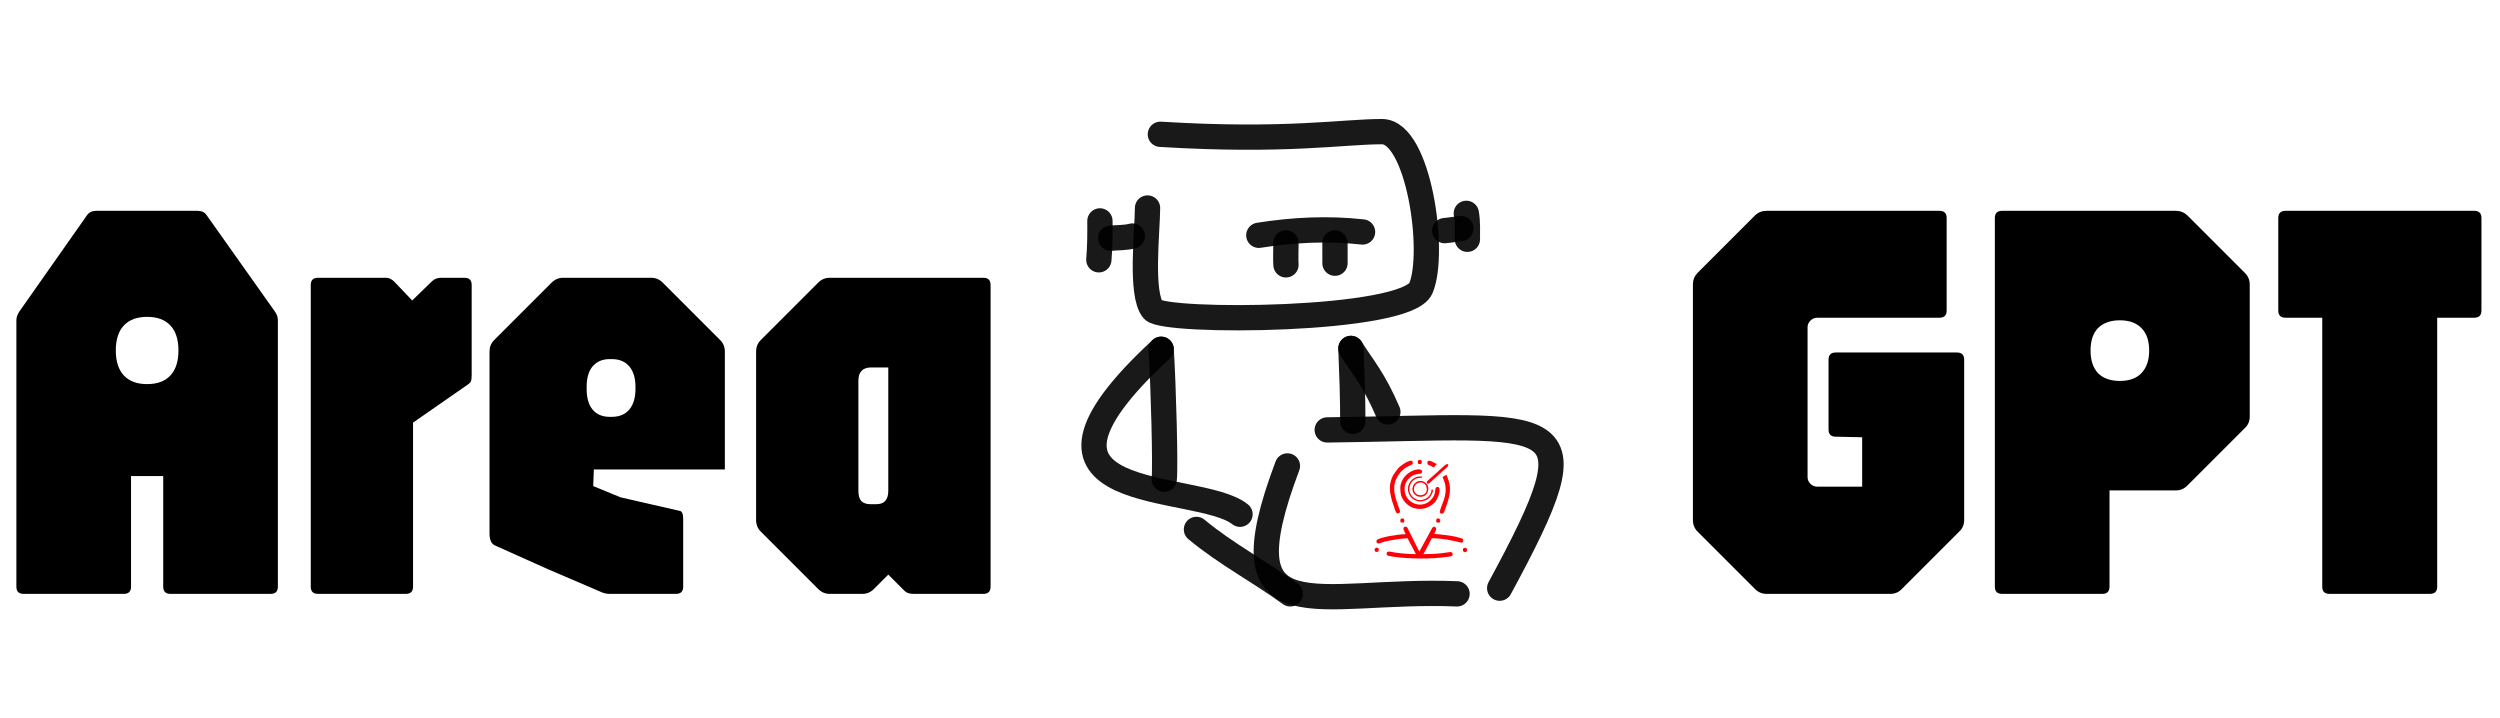 <svg width="261" height="75" viewBox="0 0 261 75" fill="none" xmlns="http://www.w3.org/2000/svg">
<g filter="url(#filter0_d_1873_2689)">
<path d="M2.46 60C1.96 60 1.71 59.75 1.71 59.25V31.44C1.71 31.14 1.81 30.84 2.01 30.54L9.09 20.46C9.31 20.16 9.63 20.01 10.05 20.01H20.61C21.05 20.01 21.37 20.16 21.57 20.46L28.71 30.54C28.91 30.82 29.01 31.12 29.01 31.44V59.25C29.01 59.75 28.76 60 28.26 60H17.79C17.29 60 17.04 59.75 17.04 59.25V47.7H13.68V59.25C13.68 59.75 13.43 60 12.93 60H2.46ZM15.36 38.1C16.42 38.1 17.23 37.8 17.79 37.2C18.35 36.6 18.63 35.73 18.63 34.59C18.63 33.45 18.35 32.58 17.79 31.98C17.23 31.38 16.42 31.08 15.36 31.08C14.3 31.08 13.49 31.38 12.93 31.98C12.37 32.58 12.09 33.45 12.09 34.59C12.09 35.73 12.37 36.6 12.93 37.2C13.49 37.8 14.3 38.1 15.36 38.1ZM33.193 60C32.693 60 32.443 59.75 32.443 59.25V27.75C32.443 27.25 32.693 27 33.193 27H40.273C40.633 27 40.963 27.17 41.263 27.51L43.033 29.37L45.103 27.36C45.363 27.12 45.673 27 46.033 27H48.493C48.993 27 49.243 27.25 49.243 27.75V37.17C49.243 37.49 49.213 37.71 49.153 37.83C49.113 37.93 49.003 38.04 48.823 38.16L43.123 42.12V59.25C43.123 59.75 42.873 60 42.373 60H33.193ZM63.614 60C63.474 60 63.315 59.98 63.135 59.94C62.974 59.9 62.815 59.84 62.654 59.76L57.194 57.42L51.705 54.96C51.304 54.8 51.105 54.37 51.105 53.67V34.71C51.105 34.23 51.264 33.83 51.584 33.51L57.584 27.51C57.925 27.17 58.325 27 58.785 27H67.995C68.454 27 68.855 27.17 69.195 27.51L75.195 33.51C75.514 33.83 75.674 34.23 75.674 34.71V47.01H61.995L61.934 48.75L64.784 49.92L70.934 51.33C71.195 51.35 71.325 51.64 71.325 52.2V59.25C71.325 59.75 71.075 60 70.575 60H63.614ZM63.675 41.52H63.855C64.654 41.52 65.264 41.27 65.684 40.77C66.124 40.27 66.344 39.54 66.344 38.58V38.4C66.344 37.46 66.124 36.74 65.684 36.24C65.264 35.74 64.654 35.49 63.855 35.49H63.645C62.904 35.49 62.315 35.74 61.874 36.24C61.455 36.74 61.245 37.46 61.245 38.4V38.58C61.245 39.54 61.455 40.27 61.874 40.77C62.294 41.27 62.895 41.52 63.675 41.52ZM86.617 60C86.157 60 85.757 59.83 85.417 59.49L79.417 53.49C79.097 53.17 78.937 52.77 78.937 52.29V34.71C78.937 34.23 79.097 33.83 79.417 33.51L85.417 27.51C85.757 27.17 86.157 27 86.617 27H102.667C103.167 27 103.417 27.25 103.417 27.75V59.25C103.417 59.75 103.167 60 102.667 60H95.407C95.127 60 94.897 59.96 94.717 59.88C94.557 59.8 94.397 59.67 94.237 59.49L92.737 57.99L91.237 59.49C90.897 59.83 90.497 60 90.037 60H86.617ZM90.907 50.64H91.447C91.887 50.64 92.207 50.53 92.407 50.31C92.627 50.07 92.737 49.72 92.737 49.26V36.36H90.967C90.507 36.36 90.167 36.48 89.947 36.72C89.727 36.94 89.617 37.28 89.617 37.74V49.26C89.617 49.72 89.717 50.07 89.917 50.31C90.137 50.53 90.467 50.64 90.907 50.64Z" fill="black"/>
</g>
<g filter="url(#filter1_d_1873_2689)">
<path d="M184.42 60C183.96 60 183.56 59.83 183.22 59.49L177.22 53.49C176.9 53.17 176.74 52.77 176.74 52.29V27.69C176.74 27.23 176.9 26.83 177.22 26.49L183.22 20.49C183.56 20.17 183.96 20.01 184.42 20.01H202.48C202.98 20.01 203.23 20.26 203.23 20.76V30.42C203.23 30.92 202.98 31.17 202.48 31.17H189.73C189.45 31.17 189.21 31.27 189.01 31.47C188.81 31.67 188.71 31.9 188.71 32.16V47.82C188.71 48.08 188.81 48.31 189.01 48.51C189.21 48.71 189.45 48.81 189.73 48.81H194.41V43.65L191.65 43.59C191.15 43.59 190.9 43.34 190.9 42.84V35.55C190.9 35.05 191.15 34.8 191.65 34.8H204.31C204.81 34.8 205.06 35.05 205.06 35.55V52.29C205.06 52.77 204.89 53.17 204.55 53.49L198.55 59.49C198.23 59.83 197.83 60 197.35 60H184.42ZM209.013 60C208.513 60 208.263 59.75 208.263 59.25V20.76C208.263 20.26 208.513 20.01 209.013 20.01H227.163C227.623 20.01 228.023 20.17 228.363 20.49L234.363 26.49C234.703 26.83 234.873 27.23 234.873 27.69V41.49C234.873 41.97 234.703 42.37 234.363 42.69L228.363 48.69C228.023 49.03 227.623 49.2 227.163 49.2H220.233V59.25C220.233 59.75 219.983 60 219.483 60H209.013ZM221.313 37.77C222.293 37.77 223.043 37.5 223.563 36.96C224.103 36.4 224.373 35.61 224.373 34.59C224.373 33.57 224.103 32.79 223.563 32.25C223.043 31.71 222.293 31.44 221.313 31.44C220.333 31.44 219.573 31.71 219.033 32.25C218.513 32.79 218.253 33.57 218.253 34.59C218.253 35.61 218.513 36.4 219.033 36.96C219.573 37.5 220.333 37.77 221.313 37.77ZM243.193 60C242.693 60 242.443 59.75 242.443 59.25V31.17H238.603C238.103 31.17 237.853 30.92 237.853 30.42V20.76C237.853 20.26 238.103 20.01 238.603 20.01H258.313C258.813 20.01 259.063 20.26 259.063 20.76V30.42C259.063 30.92 258.813 31.17 258.313 31.17H254.443V59.25C254.443 59.75 254.193 60 253.693 60H243.193Z" fill="black"/>
</g>
<g filter="url(#filter2_d_1873_2689)">
<path d="M122.143 14.02C135.238 14.823 141.151 13.743 145.277 13.743C149.114 13.743 150.92 26.362 149.343 30.088C147.856 33.601 122.555 33.742 121.377 32.351C120.015 30.741 120.802 24.02 120.802 21.715" stroke="black" stroke-opacity="0.9" stroke-width="2.64" stroke-linecap="round" stroke-linejoin="round"/>
</g>
<g filter="url(#filter3_d_1873_2689)">
<path d="M122.225 36.464C104.241 53.094 126.006 50.127 130.458 53.688" stroke="black" stroke-opacity="0.9" stroke-width="2.64" stroke-linecap="round" stroke-linejoin="round"/>
</g>
<g filter="url(#filter4_d_1873_2689)">
<path d="M122.225 36.464C122.466 40.26 122.692 48.839 122.544 50.028" stroke="black" stroke-opacity="0.9" stroke-width="2.64" stroke-linecap="round" stroke-linejoin="round"/>
</g>
<g filter="url(#filter5_d_1873_2689)">
<path d="M140.371 27.479C140.371 26.773 140.371 26.067 140.371 25.36" stroke="black" stroke-opacity="0.9" stroke-width="2.64" stroke-linecap="round" stroke-linejoin="round"/>
</g>
<g filter="url(#filter6_d_1873_2689)">
<path d="M135.254 27.65C135.211 27.091 135.254 25.81 135.254 25.36" stroke="black" stroke-opacity="0.9" stroke-width="2.64" stroke-linecap="round" stroke-linejoin="round"/>
</g>
<g filter="url(#filter7_d_1873_2689)">
<path d="M139.561 44.884C164.096 44.587 167.855 42.41 157.566 61.405" stroke="black" stroke-opacity="0.9" stroke-width="2.64" stroke-linecap="round" stroke-linejoin="round"/>
</g>
<g filter="url(#filter8_d_1873_2689)">
<path d="M153.116 61.998C138.474 61.405 128.581 66.747 135.407 48.643" stroke="black" stroke-opacity="0.9" stroke-width="2.64" stroke-linecap="round" stroke-linejoin="round"/>
</g>
<g filter="url(#filter9_d_1873_2689)">
<path d="M135.703 61.999C132.527 59.679 128.985 57.835 125.909 55.272" stroke="black" stroke-opacity="0.9" stroke-width="2.64" stroke-linecap="round" stroke-linejoin="round"/>
</g>
<g filter="url(#filter10_d_1873_2689)">
<path d="M142.035 36.376C142.139 38.918 142.233 41.448 142.233 43.994" stroke="black" stroke-opacity="0.9" stroke-width="2.64" stroke-linecap="round" stroke-linejoin="round"/>
</g>
<g filter="url(#filter11_d_1873_2689)">
<path d="M142.035 36.376C143.273 38.336 144.44 39.612 145.893 43.004" stroke="black" stroke-opacity="0.9" stroke-width="2.64" stroke-linecap="round" stroke-linejoin="round"/>
</g>
<g filter="url(#filter12_d_1873_2689)">
<path d="M119.219 24.642C118.474 24.837 117.723 24.798 116.963 24.867" stroke="black" stroke-opacity="0.9" stroke-width="2.64" stroke-linecap="round" stroke-linejoin="round"/>
</g>
<g filter="url(#filter13_d_1873_2689)">
<path d="M115.833 23.062C115.843 24.43 115.833 25.776 115.72 27.124" stroke="black" stroke-opacity="0.9" stroke-width="2.64" stroke-linecap="round" stroke-linejoin="round"/>
</g>
<g filter="url(#filter14_d_1873_2689)">
<path d="M151.827 24.077C152.39 24.019 152.957 23.945 153.519 23.852" stroke="black" stroke-opacity="0.9" stroke-width="2.64" stroke-linecap="round" stroke-linejoin="round"/>
</g>
<g filter="url(#filter15_d_1873_2689)">
<path d="M154.083 22.273C154.243 23.168 154.196 24.076 154.196 24.98" stroke="black" stroke-opacity="0.9" stroke-width="2.64" stroke-linecap="round" stroke-linejoin="round"/>
</g>
<g filter="url(#filter16_d_1873_2689)">
<path d="M143.252 24.217C139.555 23.809 135.973 24.004 132.42 24.564" stroke="black" stroke-opacity="0.9" stroke-width="2.64" stroke-linecap="round" stroke-linejoin="round"/>
</g>
<g filter="url(#filter17_d_1873_2689)">
<path fill-rule="evenodd" clip-rule="evenodd" d="M146.02 55.151C146.02 55.437 146.189 55.529 146.247 55.768C145.681 55.768 145.064 55.884 144.559 55.969C144.316 56.007 144.038 56.077 143.795 56.146C143.595 56.208 143.19 56.3 143.19 56.516C143.19 56.628 143.306 56.744 143.417 56.744C143.495 56.744 143.934 56.574 144.084 56.535C144.609 56.404 145.931 56.192 146.475 56.192C146.525 56.408 146.779 56.798 146.887 57.017C147.034 57.314 147.169 57.569 147.319 57.85C146.587 57.85 145.869 57.788 145.172 57.692C144.855 57.646 144.262 57.434 144.262 57.785C144.262 57.95 144.331 57.997 144.474 58.028C145.75 58.324 148.557 58.386 149.864 58.216C150.199 58.174 150.654 58.147 150.962 58.078C151.282 58.004 151.178 57.638 150.932 57.63L149.787 57.781C149.231 57.839 148.699 57.85 148.098 57.85C148.171 57.719 148.252 57.584 148.322 57.457L148.977 56.192C149.54 56.192 150.08 56.262 150.588 56.335L151.699 56.562C151.919 56.624 152.262 56.775 152.262 56.42C152.262 56.254 152.169 56.227 152.038 56.188C151.329 55.965 150.831 55.922 150.099 55.822L149.239 55.737C149.285 55.537 149.432 55.429 149.432 55.217C149.432 55.055 149.154 54.739 148.904 55.336L147.678 57.592L146.506 55.248C146.409 55.047 146.436 54.989 146.182 54.989C146.105 54.989 146.02 55.074 146.02 55.151Z" fill="#FF0006"/>
<path fill-rule="evenodd" clip-rule="evenodd" d="M145.692 50.922C145.692 51.458 145.746 51.843 146.077 52.294C146.795 53.262 148.14 53.443 149.166 52.572C149.74 52.082 150.06 50.698 149.516 50.845C149.22 50.926 149.474 51.38 149.089 51.947C148.102 53.385 145.958 52.549 146.147 50.856C146.201 50.378 146.475 50.008 146.791 49.777C146.976 49.634 147.103 49.572 147.365 49.507C147.627 49.437 147.97 49.522 147.97 49.233C147.97 48.739 146.451 49.04 145.908 50.131C145.796 50.363 145.692 50.594 145.692 50.922Z" fill="#FF0006"/>
<path fill-rule="evenodd" clip-rule="evenodd" d="M145.399 53.59C145.869 53.59 145.584 53.143 145.476 52.831C145.175 51.944 144.828 51.011 145.237 50.078C145.379 49.754 145.46 49.619 145.672 49.345C145.815 49.16 146.093 48.921 146.301 48.798C146.744 48.536 146.995 48.547 146.995 48.324C146.995 47.73 145.938 48.482 145.749 48.64C145.642 48.728 145.549 48.794 145.456 48.898L145.017 49.499C144.242 50.776 144.724 52.021 145.16 53.278C145.202 53.393 145.268 53.59 145.399 53.59Z" fill="#FF0006"/>
<path fill-rule="evenodd" clip-rule="evenodd" d="M150.114 49.784C150.125 49.911 150.172 49.962 150.218 50.073C150.257 50.166 150.295 50.262 150.33 50.382C150.723 51.766 149.825 52.895 149.825 53.458C149.825 53.539 149.898 53.624 150.017 53.624C150.245 53.624 150.26 53.455 150.326 53.277C150.391 53.096 150.449 52.969 150.511 52.78C150.881 51.669 151.07 50.945 150.607 49.811C150.569 49.711 150.53 49.661 150.507 49.557C150.357 49.599 150.314 49.738 150.114 49.784Z" fill="#FF0006"/>
<path fill-rule="evenodd" clip-rule="evenodd" d="M147.743 52.356C148.16 52.356 148.537 52.19 148.757 51.94C148.846 51.843 149.324 51.114 148.977 51.087C148.931 51.184 148.958 51.18 148.931 51.3C148.811 51.839 148.364 52.159 147.828 52.213C147.242 52.267 146.637 51.693 146.637 51.118C146.637 50.378 147.115 49.896 147.778 49.885C147.94 49.881 147.955 49.911 147.971 49.754C147.716 49.754 147.574 49.73 147.369 49.804C146.668 50.054 146.317 50.806 146.56 51.485C146.629 51.677 146.702 51.77 146.818 51.913C146.984 52.125 147.381 52.356 147.743 52.356Z" fill="#FF0006"/>
<path fill-rule="evenodd" clip-rule="evenodd" d="M148.456 50.34C148.456 50.81 149.042 50.151 149.146 50.054C149.246 49.962 149.308 49.931 149.408 49.827L150.21 49.098C150.322 49.01 150.7 48.709 150.7 48.582C150.7 48.327 150.418 48.489 150.253 48.655C150.149 48.759 150.11 48.79 149.994 48.882C149.817 49.033 149.647 49.218 149.474 49.372C149.37 49.461 149.316 49.492 149.212 49.599C149.111 49.703 149.05 49.734 148.953 49.827C148.811 49.958 148.456 50.239 148.456 50.34Z" fill="#FF0006"/>
<path fill-rule="evenodd" clip-rule="evenodd" d="M147.122 51.053C147.122 50.185 148.456 50.1 148.456 51.087C148.456 51.916 147.122 51.916 147.122 51.053ZM146.96 51.022C146.96 52.109 148.618 52.201 148.618 50.987C148.618 50.382 147.77 49.907 147.23 50.443C147.138 50.532 147.103 50.555 147.049 50.686C147.018 50.752 146.96 50.945 146.96 51.022Z" fill="#FF0006"/>
<path fill-rule="evenodd" clip-rule="evenodd" d="M148.521 48.324C148.521 48.532 148.606 48.524 148.841 48.62C148.996 48.678 149.077 48.775 149.239 48.809C149.266 48.69 149.293 48.667 149.37 48.586C149.374 48.582 149.381 48.574 149.385 48.57L149.497 48.451C149.354 48.412 148.521 47.772 148.521 48.324Z" fill="#FF0006"/>
<path fill-rule="evenodd" clip-rule="evenodd" d="M147.516 48.223V48.354C147.651 48.474 147.597 48.451 147.839 48.451C147.963 48.312 147.963 48.304 147.905 48.061C147.697 47.961 147.516 48.003 147.516 48.223Z" fill="#FF0006"/>
<path fill-rule="evenodd" clip-rule="evenodd" d="M149.466 54.176L149.432 54.469C149.57 54.588 149.516 54.565 149.759 54.565C149.875 54.43 149.856 54.48 149.856 54.241C149.686 54.13 149.702 54.06 149.466 54.176Z" fill="#FF0006"/>
<path fill-rule="evenodd" clip-rule="evenodd" d="M145.692 54.337L145.727 54.534L146.02 54.565C146.12 54.449 146.116 54.484 146.116 54.337C146.116 54.048 145.692 54.044 145.692 54.337Z" fill="#FF0006"/>
<path fill-rule="evenodd" clip-rule="evenodd" d="M152.238 57.306L152.23 57.526C152.288 57.565 152.331 57.626 152.404 57.642C152.558 57.68 152.709 57.53 152.674 57.376C152.655 57.298 152.597 57.26 152.554 57.198H152.327L152.238 57.306Z" fill="#FF0006"/>
<path fill-rule="evenodd" clip-rule="evenodd" d="M143.124 57.623C143.41 57.623 143.448 57.584 143.448 57.299C143.41 57.272 143.294 57.168 143.255 57.168C143.155 57.168 143.036 57.249 143.009 57.349C142.97 57.492 143.063 57.534 143.124 57.623Z" fill="#FF0006"/>
</g>
<defs>
<filter id="filter0_d_1873_2689" x="1.71" y="20.01" width="101.707" height="41.99" filterUnits="userSpaceOnUse" color-interpolation-filters="sRGB">
<feFlood flood-opacity="0" result="BackgroundImageFix"/>
<feColorMatrix in="SourceAlpha" type="matrix" values="0 0 0 0 0 0 0 0 0 0 0 0 0 0 0 0 0 0 127 0" result="hardAlpha"/>
<feOffset dy="2"/>
<feComposite in2="hardAlpha" operator="out"/>
<feColorMatrix type="matrix" values="0 0 0 0 1 0 0 0 0 0.062 0 0 0 0 0.062 0 0 0 1 0"/>
<feBlend mode="normal" in2="BackgroundImageFix" result="effect1_dropShadow_1873_2689"/>
<feBlend mode="normal" in="SourceGraphic" in2="effect1_dropShadow_1873_2689" result="shape"/>
</filter>
<filter id="filter1_d_1873_2689" x="176.74" y="20.01" width="82.323" height="41.99" filterUnits="userSpaceOnUse" color-interpolation-filters="sRGB">
<feFlood flood-opacity="0" result="BackgroundImageFix"/>
<feColorMatrix in="SourceAlpha" type="matrix" values="0 0 0 0 0 0 0 0 0 0 0 0 0 0 0 0 0 0 127 0" result="hardAlpha"/>
<feOffset dy="2"/>
<feComposite in2="hardAlpha" operator="out"/>
<feColorMatrix type="matrix" values="0 0 0 0 1 0 0 0 0 0.062 0 0 0 0 0.062 0 0 0 1 0"/>
<feBlend mode="normal" in2="BackgroundImageFix" result="effect1_dropShadow_1873_2689"/>
<feBlend mode="normal" in="SourceGraphic" in2="effect1_dropShadow_1873_2689" result="shape"/>
</filter>
<filter id="filter2_d_1873_2689" x="117.256" y="11.423" width="33.977" height="24.07" filterUnits="userSpaceOnUse" color-interpolation-filters="sRGB">
<feFlood flood-opacity="0" result="BackgroundImageFix"/>
<feColorMatrix in="SourceAlpha" type="matrix" values="0 0 0 0 0 0 0 0 0 0 0 0 0 0 0 0 0 0 127 0" result="hardAlpha"/>
<feOffset dx="-1"/>
<feGaussianBlur stdDeviation="0.5"/>
<feColorMatrix type="matrix" values="0 0 0 0 1 0 0 0 0 0.025 0 0 0 0 0.025 0 0 0 0.97 0"/>
<feBlend mode="normal" in2="BackgroundImageFix" result="effect1_dropShadow_1873_2689"/>
<feBlend mode="normal" in="SourceGraphic" in2="effect1_dropShadow_1873_2689" result="shape"/>
</filter>
<filter id="filter3_d_1873_2689" x="111.894" y="34.144" width="19.885" height="21.864" filterUnits="userSpaceOnUse" color-interpolation-filters="sRGB">
<feFlood flood-opacity="0" result="BackgroundImageFix"/>
<feColorMatrix in="SourceAlpha" type="matrix" values="0 0 0 0 0 0 0 0 0 0 0 0 0 0 0 0 0 0 127 0" result="hardAlpha"/>
<feOffset dx="-1"/>
<feGaussianBlur stdDeviation="0.5"/>
<feColorMatrix type="matrix" values="0 0 0 0 1 0 0 0 0 0.025 0 0 0 0 0.025 0 0 0 0.97 0"/>
<feBlend mode="normal" in2="BackgroundImageFix" result="effect1_dropShadow_1873_2689"/>
<feBlend mode="normal" in="SourceGraphic" in2="effect1_dropShadow_1873_2689" result="shape"/>
</filter>
<filter id="filter4_d_1873_2689" x="118.905" y="34.144" width="5.006" height="18.204" filterUnits="userSpaceOnUse" color-interpolation-filters="sRGB">
<feFlood flood-opacity="0" result="BackgroundImageFix"/>
<feColorMatrix in="SourceAlpha" type="matrix" values="0 0 0 0 0 0 0 0 0 0 0 0 0 0 0 0 0 0 127 0" result="hardAlpha"/>
<feOffset dx="-1"/>
<feGaussianBlur stdDeviation="0.5"/>
<feColorMatrix type="matrix" values="0 0 0 0 1 0 0 0 0 0.025 0 0 0 0 0.025 0 0 0 0.97 0"/>
<feBlend mode="normal" in2="BackgroundImageFix" result="effect1_dropShadow_1873_2689"/>
<feBlend mode="normal" in="SourceGraphic" in2="effect1_dropShadow_1873_2689" result="shape"/>
</filter>
<filter id="filter5_d_1873_2689" x="137.051" y="23.04" width="4.64" height="6.76" filterUnits="userSpaceOnUse" color-interpolation-filters="sRGB">
<feFlood flood-opacity="0" result="BackgroundImageFix"/>
<feColorMatrix in="SourceAlpha" type="matrix" values="0 0 0 0 0 0 0 0 0 0 0 0 0 0 0 0 0 0 127 0" result="hardAlpha"/>
<feOffset dx="-1"/>
<feGaussianBlur stdDeviation="0.5"/>
<feColorMatrix type="matrix" values="0 0 0 0 1 0 0 0 0 0.025 0 0 0 0 0.025 0 0 0 0.97 0"/>
<feBlend mode="normal" in2="BackgroundImageFix" result="effect1_dropShadow_1873_2689"/>
<feBlend mode="normal" in="SourceGraphic" in2="effect1_dropShadow_1873_2689" result="shape"/>
</filter>
<filter id="filter6_d_1873_2689" x="131.916" y="23.04" width="4.659" height="6.93" filterUnits="userSpaceOnUse" color-interpolation-filters="sRGB">
<feFlood flood-opacity="0" result="BackgroundImageFix"/>
<feColorMatrix in="SourceAlpha" type="matrix" values="0 0 0 0 0 0 0 0 0 0 0 0 0 0 0 0 0 0 127 0" result="hardAlpha"/>
<feOffset dx="-1"/>
<feGaussianBlur stdDeviation="0.5"/>
<feColorMatrix type="matrix" values="0 0 0 0 1 0 0 0 0 0.025 0 0 0 0 0.025 0 0 0 0.97 0"/>
<feBlend mode="normal" in2="BackgroundImageFix" result="effect1_dropShadow_1873_2689"/>
<feBlend mode="normal" in="SourceGraphic" in2="effect1_dropShadow_1873_2689" result="shape"/>
</filter>
<filter id="filter7_d_1873_2689" x="136.241" y="42.34" width="28.004" height="21.386" filterUnits="userSpaceOnUse" color-interpolation-filters="sRGB">
<feFlood flood-opacity="0" result="BackgroundImageFix"/>
<feColorMatrix in="SourceAlpha" type="matrix" values="0 0 0 0 0 0 0 0 0 0 0 0 0 0 0 0 0 0 127 0" result="hardAlpha"/>
<feOffset dx="-1"/>
<feGaussianBlur stdDeviation="0.5"/>
<feColorMatrix type="matrix" values="0 0 0 0 1 0 0 0 0 0.025 0 0 0 0 0.025 0 0 0 0.97 0"/>
<feBlend mode="normal" in2="BackgroundImageFix" result="effect1_dropShadow_1873_2689"/>
<feBlend mode="normal" in="SourceGraphic" in2="effect1_dropShadow_1873_2689" result="shape"/>
</filter>
<filter id="filter8_d_1873_2689" x="129.882" y="46.322" width="24.554" height="18.295" filterUnits="userSpaceOnUse" color-interpolation-filters="sRGB">
<feFlood flood-opacity="0" result="BackgroundImageFix"/>
<feColorMatrix in="SourceAlpha" type="matrix" values="0 0 0 0 0 0 0 0 0 0 0 0 0 0 0 0 0 0 127 0" result="hardAlpha"/>
<feOffset dx="-1"/>
<feGaussianBlur stdDeviation="0.5"/>
<feColorMatrix type="matrix" values="0 0 0 0 1 0 0 0 0 0.025 0 0 0 0 0.025 0 0 0 0.97 0"/>
<feBlend mode="normal" in2="BackgroundImageFix" result="effect1_dropShadow_1873_2689"/>
<feBlend mode="normal" in="SourceGraphic" in2="effect1_dropShadow_1873_2689" result="shape"/>
</filter>
<filter id="filter9_d_1873_2689" x="122.589" y="52.951" width="14.434" height="11.368" filterUnits="userSpaceOnUse" color-interpolation-filters="sRGB">
<feFlood flood-opacity="0" result="BackgroundImageFix"/>
<feColorMatrix in="SourceAlpha" type="matrix" values="0 0 0 0 0 0 0 0 0 0 0 0 0 0 0 0 0 0 127 0" result="hardAlpha"/>
<feOffset dx="-1"/>
<feGaussianBlur stdDeviation="0.5"/>
<feColorMatrix type="matrix" values="0 0 0 0 1 0 0 0 0 0.025 0 0 0 0 0.025 0 0 0 0.97 0"/>
<feBlend mode="normal" in2="BackgroundImageFix" result="effect1_dropShadow_1873_2689"/>
<feBlend mode="normal" in="SourceGraphic" in2="effect1_dropShadow_1873_2689" result="shape"/>
</filter>
<filter id="filter10_d_1873_2689" x="138.715" y="34.056" width="4.838" height="12.258" filterUnits="userSpaceOnUse" color-interpolation-filters="sRGB">
<feFlood flood-opacity="0" result="BackgroundImageFix"/>
<feColorMatrix in="SourceAlpha" type="matrix" values="0 0 0 0 0 0 0 0 0 0 0 0 0 0 0 0 0 0 127 0" result="hardAlpha"/>
<feOffset dx="-1"/>
<feGaussianBlur stdDeviation="0.5"/>
<feColorMatrix type="matrix" values="0 0 0 0 1 0 0 0 0 0.025 0 0 0 0 0.025 0 0 0 0.97 0"/>
<feBlend mode="normal" in2="BackgroundImageFix" result="effect1_dropShadow_1873_2689"/>
<feBlend mode="normal" in="SourceGraphic" in2="effect1_dropShadow_1873_2689" result="shape"/>
</filter>
<filter id="filter11_d_1873_2689" x="138.715" y="34.056" width="8.499" height="11.269" filterUnits="userSpaceOnUse" color-interpolation-filters="sRGB">
<feFlood flood-opacity="0" result="BackgroundImageFix"/>
<feColorMatrix in="SourceAlpha" type="matrix" values="0 0 0 0 0 0 0 0 0 0 0 0 0 0 0 0 0 0 127 0" result="hardAlpha"/>
<feOffset dx="-1"/>
<feGaussianBlur stdDeviation="0.5"/>
<feColorMatrix type="matrix" values="0 0 0 0 1 0 0 0 0 0.025 0 0 0 0 0.025 0 0 0 0.97 0"/>
<feBlend mode="normal" in2="BackgroundImageFix" result="effect1_dropShadow_1873_2689"/>
<feBlend mode="normal" in="SourceGraphic" in2="effect1_dropShadow_1873_2689" result="shape"/>
</filter>
<filter id="filter12_d_1873_2689" x="113.643" y="22.321" width="6.897" height="4.866" filterUnits="userSpaceOnUse" color-interpolation-filters="sRGB">
<feFlood flood-opacity="0" result="BackgroundImageFix"/>
<feColorMatrix in="SourceAlpha" type="matrix" values="0 0 0 0 0 0 0 0 0 0 0 0 0 0 0 0 0 0 127 0" result="hardAlpha"/>
<feOffset dx="-1"/>
<feGaussianBlur stdDeviation="0.5"/>
<feColorMatrix type="matrix" values="0 0 0 0 1 0 0 0 0 0.025 0 0 0 0 0.025 0 0 0 0.97 0"/>
<feBlend mode="normal" in2="BackgroundImageFix" result="effect1_dropShadow_1873_2689"/>
<feBlend mode="normal" in="SourceGraphic" in2="effect1_dropShadow_1873_2689" result="shape"/>
</filter>
<filter id="filter13_d_1873_2689" x="112.4" y="20.742" width="4.756" height="8.702" filterUnits="userSpaceOnUse" color-interpolation-filters="sRGB">
<feFlood flood-opacity="0" result="BackgroundImageFix"/>
<feColorMatrix in="SourceAlpha" type="matrix" values="0 0 0 0 0 0 0 0 0 0 0 0 0 0 0 0 0 0 127 0" result="hardAlpha"/>
<feOffset dx="-1"/>
<feGaussianBlur stdDeviation="0.5"/>
<feColorMatrix type="matrix" values="0 0 0 0 1 0 0 0 0 0.025 0 0 0 0 0.025 0 0 0 0.97 0"/>
<feBlend mode="normal" in2="BackgroundImageFix" result="effect1_dropShadow_1873_2689"/>
<feBlend mode="normal" in="SourceGraphic" in2="effect1_dropShadow_1873_2689" result="shape"/>
</filter>
<filter id="filter14_d_1873_2689" x="148.507" y="21.531" width="6.333" height="4.866" filterUnits="userSpaceOnUse" color-interpolation-filters="sRGB">
<feFlood flood-opacity="0" result="BackgroundImageFix"/>
<feColorMatrix in="SourceAlpha" type="matrix" values="0 0 0 0 0 0 0 0 0 0 0 0 0 0 0 0 0 0 127 0" result="hardAlpha"/>
<feOffset dx="-1"/>
<feGaussianBlur stdDeviation="0.5"/>
<feColorMatrix type="matrix" values="0 0 0 0 1 0 0 0 0 0.025 0 0 0 0 0.025 0 0 0 0.97 0"/>
<feBlend mode="normal" in2="BackgroundImageFix" result="effect1_dropShadow_1873_2689"/>
<feBlend mode="normal" in="SourceGraphic" in2="effect1_dropShadow_1873_2689" result="shape"/>
</filter>
<filter id="filter15_d_1873_2689" x="150.763" y="19.952" width="4.76" height="7.348" filterUnits="userSpaceOnUse" color-interpolation-filters="sRGB">
<feFlood flood-opacity="0" result="BackgroundImageFix"/>
<feColorMatrix in="SourceAlpha" type="matrix" values="0 0 0 0 0 0 0 0 0 0 0 0 0 0 0 0 0 0 127 0" result="hardAlpha"/>
<feOffset dx="-1"/>
<feGaussianBlur stdDeviation="0.5"/>
<feColorMatrix type="matrix" values="0 0 0 0 1 0 0 0 0 0.025 0 0 0 0 0.025 0 0 0 0.97 0"/>
<feBlend mode="normal" in2="BackgroundImageFix" result="effect1_dropShadow_1873_2689"/>
<feBlend mode="normal" in="SourceGraphic" in2="effect1_dropShadow_1873_2689" result="shape"/>
</filter>
<filter id="filter16_d_1873_2689" x="129.1" y="21.68" width="15.472" height="5.205" filterUnits="userSpaceOnUse" color-interpolation-filters="sRGB">
<feFlood flood-opacity="0" result="BackgroundImageFix"/>
<feColorMatrix in="SourceAlpha" type="matrix" values="0 0 0 0 0 0 0 0 0 0 0 0 0 0 0 0 0 0 127 0" result="hardAlpha"/>
<feOffset dx="-1"/>
<feGaussianBlur stdDeviation="0.5"/>
<feColorMatrix type="matrix" values="0 0 0 0 1 0 0 0 0 0.025 0 0 0 0 0.025 0 0 0 0.97 0"/>
<feBlend mode="normal" in2="BackgroundImageFix" result="effect1_dropShadow_1873_2689"/>
<feBlend mode="normal" in="SourceGraphic" in2="effect1_dropShadow_1873_2689" result="shape"/>
</filter>
<filter id="filter17_d_1873_2689" x="143" y="48" width="10.501" height="11.245" filterUnits="userSpaceOnUse" color-interpolation-filters="sRGB">
<feFlood flood-opacity="0" result="BackgroundImageFix"/>
<feColorMatrix in="SourceAlpha" type="matrix" values="0 0 0 0 0 0 0 0 0 0 0 0 0 0 0 0 0 0 127 0" result="hardAlpha"/>
<feOffset dx="0.5"/>
<feComposite in2="hardAlpha" operator="out"/>
<feColorMatrix type="matrix" values="0 0 0 0 0 0 0 0 0 0 0 0 0 0 0 0 0 0 1 0"/>
<feBlend mode="normal" in2="BackgroundImageFix" result="effect1_dropShadow_1873_2689"/>
<feBlend mode="normal" in="SourceGraphic" in2="effect1_dropShadow_1873_2689" result="shape"/>
</filter>
</defs>
</svg>
